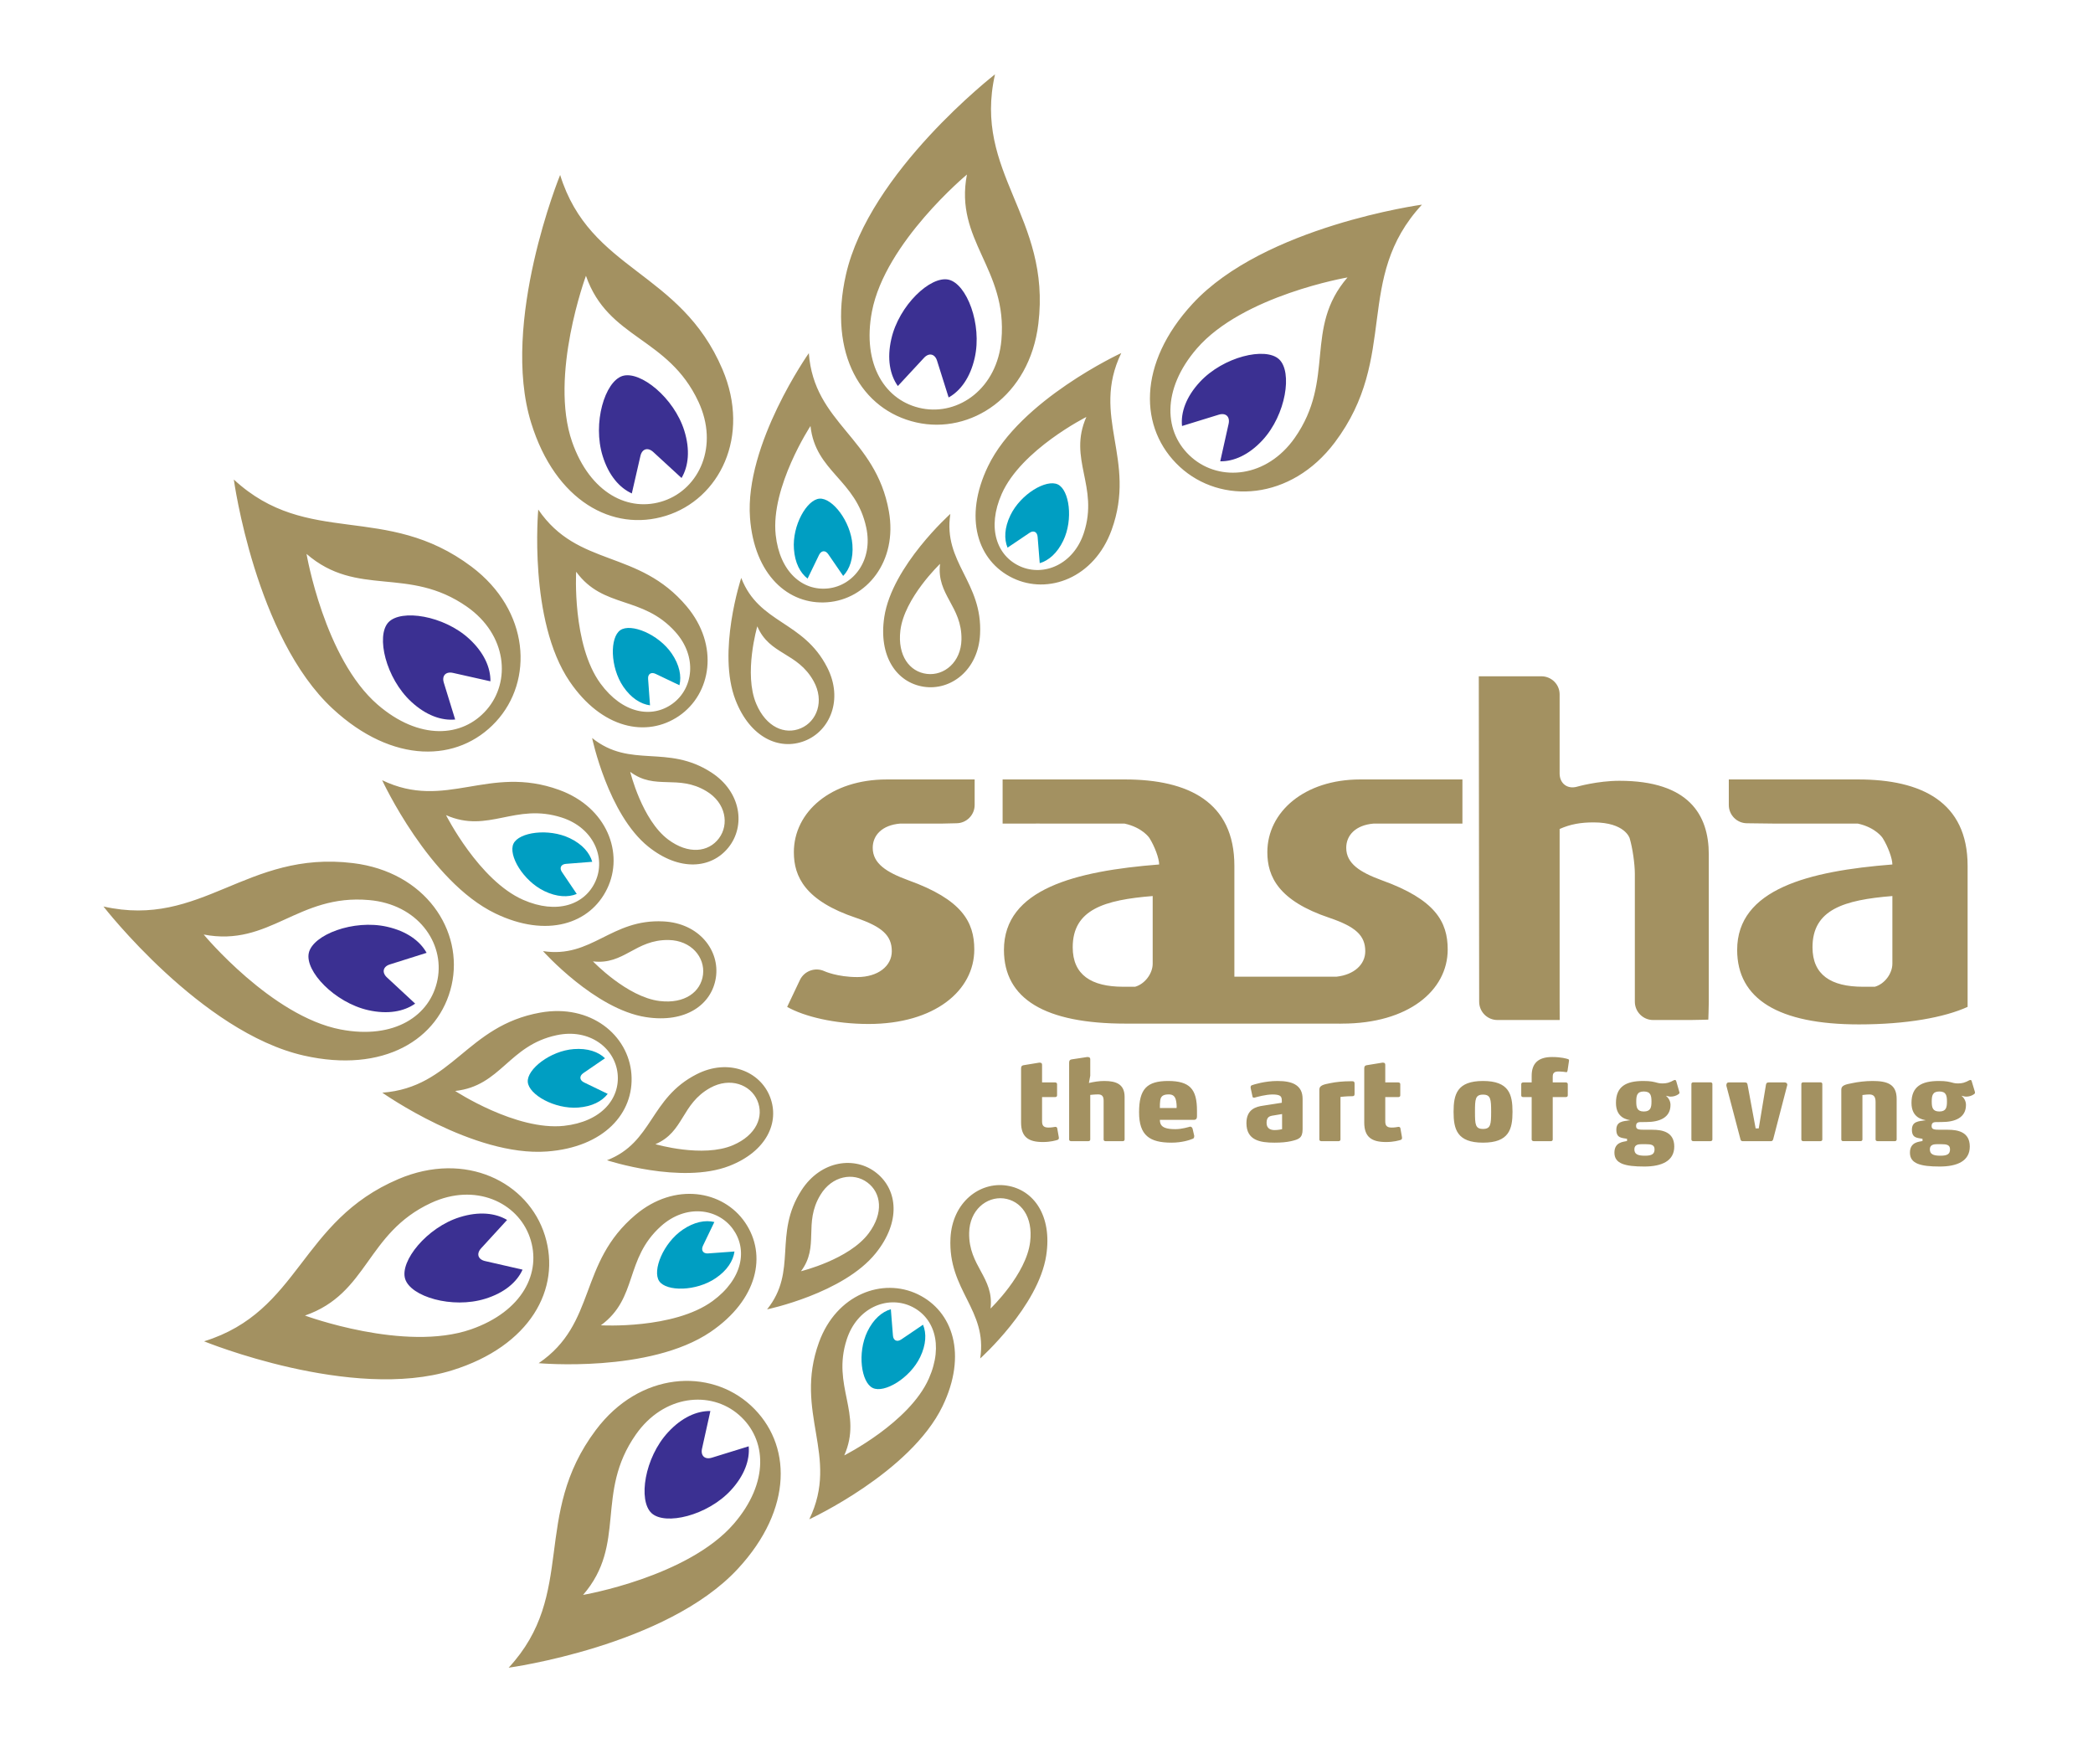 <?xml version="1.0" encoding="utf-8"?>
<!-- Generator: Adobe Illustrator 15.1.0, SVG Export Plug-In . SVG Version: 6.00 Build 0)  -->
<!DOCTYPE svg PUBLIC "-//W3C//DTD SVG 1.1//EN" "http://www.w3.org/Graphics/SVG/1.1/DTD/svg11.dtd">
<svg version="1.1" id="Layer_1" xmlns="http://www.w3.org/2000/svg" xmlns:xlink="http://www.w3.org/1999/xlink" x="0px" y="0px"
	 width="592px" height="499px" viewBox="0 0 592 499" enable-background="new 0 0 592 499" xml:space="preserve">
<g>
	<path fill-rule="evenodd" clip-rule="evenodd" fill="#A39161" d="M299.502,321.861c0,0.275-0.146,0.508-0.511,0.593
		c-0.354,0.093-1.779,0.562-4.024,0.562c-4.074,0-6.158-1.425-6.158-5.518v-15.287c0-0.511,0.15-0.833,0.659-0.918l4.444-0.729
		c0.585-0.048,0.833,0.146,0.833,0.582v5.01h3.705c0.313,0,0.541,0.202,0.541,0.479v3.205c0,0.287-0.228,0.462-0.541,0.462h-3.705
		v6.78c0,1,0.194,1.841,1.778,1.841c0.935,0,1.538-0.139,1.948-0.202c0.423,0,0.483,0.202,0.558,0.369l0.434,2.473L299.502,321.861z
		 M548.541,308.721c-1.935,0-2.152,1.174-2.152,2.853c0,1.628,0.218,2.806,2.152,2.806c1.937,0,2.15-1.178,2.15-2.806
		C550.691,309.895,550.478,308.721,548.541,308.721 M549.085,323.628H547.9c-0.813,0-2.045,0.086-2.045,1.438
		c0,1.349,0.896,1.82,3.002,1.82c2.056,0,2.702-0.546,2.702-1.82C551.56,323.776,550.533,323.628,549.085,323.628 M558.627,309.063
		c0,0.14-0.051,0.26-0.271,0.418c-0.675,0.48-1.447,0.693-2.221,0.693c-0.5,0-0.645-0.12-1.333-0.251
		c0.74,0.612,1.268,1.51,1.268,2.612c0,3.595-3.093,4.824-6.829,4.824l-1.681,0.019c-0.809,0-1.208,0.325-1.208,1.12
		c0,0.953,0.689,1.046,2.407,1.046h2.191c2.754,0,6.199,0.574,6.199,4.751c0,4.123-3.602,5.649-8.488,5.649
		c-5.461,0-8.439-0.814-8.439-3.909c0-3.073,2.612-3.073,3.555-3.305v-0.629c-1.447-0.278-2.999-0.158-2.999-2.558
		c0-2.368,1.815-2.406,3.93-2.693c-0.734-0.186-4.051-0.537-4.051-4.897c0-4.623,2.831-6.204,7.729-6.204
		c2.128,0,2.898,0.221,4.204,0.565c0.352,0.09,0.762,0.128,1.249,0.128c0.505,0,1.059-0.065,1.519-0.186
		c0.584-0.167,1.186-0.435,1.634-0.702c0.123-0.029,0.257-0.093,0.352-0.093c0.159,0,0.301,0.128,0.361,0.407l0.872,2.898
		L558.627,309.063z M535.959,322.768h-4.899c-0.339,0-0.557-0.186-0.557-0.473v-10.629c0-1.612-0.667-2.103-1.767-2.103
		c-0.858,0-1.954,0.166-1.954,0.166v12.565c0,0.287-0.232,0.473-0.537,0.473h-4.907c-0.339,0-0.53-0.186-0.53-0.473v-14.121
		c0-1.13,1.084-1.444,3.096-1.815c1.546-0.334,3.734-0.609,5.73-0.609c4.098,0,6.83,0.852,6.83,5.065v11.48
		C536.464,322.582,536.268,322.768,535.959,322.768 M514.896,322.768h-4.859c-0.304,0-0.532-0.186-0.532-0.473v-15.694
		c0-0.286,0.229-0.473,0.532-0.473h4.859c0.325,0,0.541,0.187,0.541,0.473v15.694C515.437,322.582,515.221,322.768,514.896,322.768
		 M501.534,322.257c-0.098,0.29-0.265,0.511-0.57,0.511h-8.119c-0.292,0-0.497-0.221-0.558-0.511l-3.991-15.175
		c-0.022-0.64,0.232-0.926,0.631-0.926h4.546c0.438,0,0.713,0.064,0.807,0.592l2.3,12.417h0.872l2.051-12.381
		c0.088-0.527,0.38-0.628,0.813-0.628h4.497c0.435,0,0.728,0.286,0.728,0.675L501.534,322.257z M483.797,322.768h-4.857
		c-0.314,0-0.532-0.186-0.532-0.473v-15.694c0-0.286,0.218-0.473,0.532-0.473h4.857c0.328,0,0.546,0.187,0.546,0.473v15.694
		C484.343,322.582,484.125,322.768,483.797,322.768 M464.953,308.721c-1.935,0-2.14,1.174-2.14,2.853
		c0,1.628,0.205,2.806,2.14,2.806c1.937,0,2.163-1.178,2.163-2.806C467.116,309.895,466.89,308.721,464.953,308.721
		 M465.479,323.628h-1.154c-0.826,0-2.047,0.086-2.047,1.438c0,1.349,0.868,1.82,3,1.82c2.046,0,2.706-0.546,2.706-1.82
		C467.984,323.776,466.958,323.628,465.479,323.628 M475.047,309.063c0,0.14-0.074,0.26-0.279,0.418
		c-0.667,0.48-1.462,0.693-2.221,0.693c-0.486,0-0.62-0.12-1.333-0.251c0.727,0.612,1.281,1.51,1.281,2.612
		c0,3.595-3.119,4.824-6.843,4.824l-1.691,0.019c-0.814,0-1.199,0.325-1.199,1.12c0,0.953,0.699,1.046,2.417,1.046h2.178
		c2.755,0,6.203,0.574,6.203,4.751c0,4.123-3.615,5.649-8.462,5.649c-5.502,0-8.464-0.814-8.464-3.909
		c0-3.073,2.623-3.073,3.568-3.305v-0.629c-1.462-0.278-3.027-0.158-3.027-2.558c0-2.368,1.841-2.406,3.953-2.693
		c-0.76-0.186-4.059-0.537-4.059-4.897c0-4.623,2.818-6.204,7.712-6.204c2.154,0,2.912,0.221,4.21,0.565
		c0.373,0.09,0.786,0.128,1.253,0.128c0.497,0,1.065-0.065,1.538-0.186c0.567-0.167,1.186-0.435,1.62-0.702
		c0.134-0.029,0.254-0.093,0.36-0.093c0.158,0,0.303,0.128,0.377,0.407l0.833,2.898L475.047,309.063z M443.382,302.793
		c-0.068,0.29-0.084,0.464-0.36,0.464c-0.473-0.074-1.38-0.193-2.044-0.193c-0.702,0-1.146,0.081-1.406,0.342
		c-0.287,0.224-0.386,0.592-0.386,1.204v1.547h3.715c0.31,0,0.541,0.202,0.541,0.479v3.205c0,0.287-0.231,0.462-0.541,0.462h-3.715
		v11.992c0,0.287-0.201,0.473-0.495,0.473h-4.897c-0.278,0-0.565-0.186-0.565-0.473v-11.992h-2.406
		c-0.325,0-0.546-0.175-0.546-0.462v-3.205c0-0.277,0.221-0.479,0.546-0.479h2.406v-1.872c0-3.499,1.824-5.313,5.778-5.313
		c2.576,0,4.084,0.453,4.475,0.582c0.289,0.056,0.313,0.279,0.313,0.454L443.382,302.793z M419.468,309.609
		c-2.2,0-2.273,1.297-2.273,4.871c0,3.546,0.073,4.835,2.273,4.835c2.177,0,2.297-1.289,2.297-4.835
		C421.765,310.906,421.645,309.609,419.468,309.609 M419.468,323.194c-7.363,0-8.33-3.816-8.33-8.714
		c0-4.935,0.967-8.731,8.33-8.731c7.362,0,8.343,3.797,8.343,8.731C427.811,319.378,426.83,323.194,419.468,323.194
		 M396.559,321.861c0,0.275-0.109,0.508-0.495,0.593c-0.353,0.093-1.792,0.562-4.028,0.562c-4.087,0-6.161-1.425-6.161-5.518
		v-15.287c0-0.511,0.142-0.833,0.661-0.918l4.464-0.729c0.565-0.048,0.82,0.146,0.82,0.582v5.01h3.697
		c0.315,0,0.547,0.202,0.547,0.479v3.205c0,0.287-0.231,0.462-0.547,0.462h-3.697v6.78c0,1,0.183,1.841,1.777,1.841
		c0.954,0,1.535-0.139,1.956-0.202c0.413,0,0.473,0.202,0.543,0.369l0.436,2.473L396.559,321.861z M382.498,310.054
		c-1.754,0-3.347,0.205-3.347,0.205v12.036c0,0.287-0.211,0.473-0.533,0.473h-4.898c-0.325,0-0.543-0.186-0.543-0.473v-14.121
		c0-1.13,1.111-1.444,3.108-1.815c1.56-0.334,3.639-0.536,5.62-0.536h0.593c0.472,0,0.639,0.167,0.639,0.713v2.76
		C383.137,309.674,383.137,310.054,382.498,310.054 M332.819,312.906c0-0.573-0.084-1-0.146-1.426
		c-0.24-1.465-0.967-1.935-2.101-1.935c-1.719,0-2.265,0.628-2.409,1.74c-0.095,0.62-0.095,1.249-0.095,2.112h4.726L332.819,312.906
		z M338.563,315.712c0,0.508-0.111,1.038-0.92,1.038h-9.574c0,1.12,0.434,1.88,1.521,2.259c0.653,0.249,1.612,0.369,2.844,0.369
		c1.899,0,3.699-0.593,4.194-0.713c0.325,0,0.565,0.213,0.691,0.574l0.467,2.018c0.013,0.539-0.175,0.752-0.386,0.826
		c-0.883,0.371-3.067,1.111-6.054,1.111c-6.169,0-9.163-2.038-9.163-8.583c0-6.584,2.186-8.862,8.253-8.862
		c3.035,0,5.068,0.609,6.303,1.868c1.353,1.383,1.824,3.538,1.824,6.576V315.712z M362.634,315.1l-2.527,0.418
		c-1.052,0.155-1.859,0.427-1.859,2.093c0,1.751,1.366,2.026,2.295,2.026c1.064,0,2.092-0.259,2.092-0.259V315.1z M365.194,322.768
		c-1.304,0.287-2.768,0.427-4.713,0.427c-4.072,0-7.931-0.647-7.931-5.529c0-3.953,2.754-4.647,4.666-4.926l5.344-0.833v-0.565
		c0-0.76-0.134-1.193-0.606-1.446c-0.369-0.221-1.12-0.331-2.005-0.331c-1.898,0-4.412,0.695-5.065,0.89
		c-0.434,0.036-0.568-0.047-0.606-0.251l-0.54-2.527c-0.039-0.511,0.142-0.631,0.347-0.724c0.592-0.222,3.689-1.202,7.255-1.202
		c2.189,0,3.795,0.314,4.92,0.942c1.538,0.871,2.178,2.27,2.178,4.123v8.602C368.437,321.924,367.325,322.257,365.194,322.768
		 M317.607,322.768h-4.931c-0.328,0-0.519-0.186-0.519-0.473v-10.973c0-1.082-0.328-1.776-1.561-1.776
		c-1.005,0-2.221,0.147-2.221,0.147v12.602c0,0.287-0.196,0.473-0.524,0.473h-4.92c-0.316,0-0.529-0.186-0.529-0.473v-21.73
		c0-0.52,0.157-0.817,0.663-0.918l4.447-0.676c0.579-0.019,0.863,0.167,0.863,0.602v4.692l-0.379,2.05
		c1.4-0.325,2.854-0.565,4.351-0.565c3.413,0,5.746,0.942,5.746,4.51v12.036C318.095,322.582,317.887,322.768,317.607,322.768"/>
	<path fill-rule="evenodd" clip-rule="evenodd" fill="#3B3092" d="M334.332,120.495l10.37-3.197
		c2.011-0.628,3.251,0.547,2.806,2.585l-2.368,10.594c3.842,0.063,8.125-1.817,11.981-6.002c6.604-7.158,8.51-19.289,4.653-22.863
		c-3.844-3.565-15.788-0.721-22.415,6.445C335.49,112.233,333.942,116.64,334.332,120.495 M253.956,109.188l7.398-7.975
		c1.404-1.527,3.098-1.139,3.699,0.845l3.265,10.361c3.36-1.863,6.121-5.63,7.375-11.195c2.153-9.509-2.272-20.948-7.384-22.122
		c-5.141-1.159-14.064,7.286-16.202,16.787C250.834,101.446,251.705,106.038,253.956,109.188 M178.708,139.568l2.431-10.594
		c0.459-2.035,2.09-2.535,3.625-1.136l8.007,7.359c1.967-3.314,2.475-7.952,0.781-13.388c-2.898-9.308-12.435-17.012-17.47-15.474
		c-5.013,1.574-8.523,13.334-5.619,22.65C172.143,134.43,175.189,137.957,178.708,139.568 M128.742,203.51l-3.204-10.4
		c-0.628-1.972,0.541-3.232,2.573-2.787l10.605,2.38c0.06-3.86-1.817-8.149-5.996-12.001c-7.157-6.611-19.298-8.51-22.876-4.667
		c-3.558,3.872-0.7,15.815,6.452,22.426C120.481,202.343,124.88,203.879,128.742,203.51 M117.427,283.867l-7.961-7.391
		c-1.532-1.407-1.147-3.1,0.839-3.704l10.357-3.267c-1.875-3.371-5.634-6.131-11.196-7.382c-9.498-2.147-20.964,2.27-22.119,7.397
		c-1.172,5.13,7.278,14.039,16.793,16.197C109.699,286.97,114.277,286.099,117.427,283.867 M147.808,359.113l-10.594-2.427
		c-2.033-0.462-2.536-2.082-1.123-3.62l7.338-8.01c-3.311-1.972-7.942-2.482-13.381-0.786c-9.296,2.888-17.011,12.443-15.454,17.453
		c1.549,5.029,13.324,8.521,22.636,5.63C142.677,365.68,146.213,362.631,147.808,359.113 M211.763,409.081l-10.4,3.213
		c-1.995,0.619-3.251-0.547-2.792-2.585l2.358-10.61c-3.858-0.058-8.128,1.824-11.98,6.019c-6.63,7.157-8.512,19.27-4.665,22.862
		c3.851,3.565,15.798,0.712,22.427-6.456C210.563,417.35,212.123,412.94,211.763,409.081"/>
	<path fill-rule="evenodd" clip-rule="evenodd" fill="#009EC2" d="M284.982,154.901l6.19-4.174c1.156-0.817,2.212-0.297,2.319,1.129
		l0.593,7.436c2.535-0.741,4.958-2.841,6.646-6.352c2.904-6.029,1.719-14.361-1.521-15.918c-3.251-1.574-10.507,2.685-13.419,8.714
		C284.097,149.255,283.963,152.449,284.982,154.901 M228.421,163.655l3.254-6.715c0.639-1.287,1.803-1.361,2.598-0.186l4.218,6.141
		c1.838-1.899,2.904-4.937,2.612-8.827c-0.492-6.665-5.704-13.296-9.308-13.028c-3.592,0.268-7.75,7.595-7.231,14.26
		C224.832,159.2,226.332,162.035,228.421,163.655 M183.857,199.5l-0.541-7.436c-0.126-1.426,0.847-2.074,2.126-1.462l6.736,3.213
		c0.623-2.565,0.033-5.715-2.166-8.947c-3.77-5.526-11.572-8.666-14.544-6.639c-2.986,2.02-2.934,10.455,0.833,15.993
		C178.505,197.442,181.21,199.146,183.857,199.5 M163.133,252.847l-4.165-6.168c-0.826-1.186-0.293-2.241,1.12-2.341l7.424-0.585
		c-0.726-2.546-2.805-4.972-6.324-6.666c-6.045-2.898-14.375-1.716-15.946,1.527c-1.559,3.251,2.697,10.509,8.715,13.417
		C157.489,253.734,160.694,253.865,163.133,252.847 M171.889,309.396l-6.71-3.248c-1.281-0.631-1.365-1.805-0.194-2.622l6.139-4.205
		c-1.898-1.833-4.917-2.887-8.824-2.592c-6.657,0.491-13.274,5.703-13.02,9.28c0.268,3.61,7.595,7.75,14.258,7.258
		C167.439,312.979,170.269,311.5,171.889,309.396 M207.747,353.981l-7.444,0.539c-1.415,0.12-2.085-0.872-1.478-2.158l3.229-6.723
		c-2.576-0.629-5.704-0.028-8.947,2.169c-5.512,3.759-8.665,11.583-6.647,14.563c2.041,2.973,10.469,2.918,15.99-0.86
		C205.682,359.325,207.387,356.612,207.747,353.981 M261.075,374.689l-6.165,4.174c-1.186,0.798-2.246,0.298-2.345-1.128
		l-0.592-7.428c-2.513,0.724-4.958,2.825-6.647,6.344c-2.89,6.021-1.732,14.353,1.522,15.926c3.237,1.576,10.515-2.713,13.419-8.73
		C261.96,380.319,262.094,377.143,261.075,374.689"/>
	<path fill="#A39161" d="M207.545,431.006c-13.001,15.039-42.62,20.104-42.62,20.104c12.463-14.428,3.278-28.762,14.941-45.382
		c7.908-11.279,21.136-12.481,29.105-5.564C216.935,407.051,217.614,419.349,207.545,431.006 M168.542,404.458
		c-18.295,24.308-5.297,46.283-24.666,67.239c0,0,44.625-6.095,64.854-28.004c15.667-16.936,15.269-35.4,3.672-46.133
		C200.783,386.838,180.932,387.95,168.542,404.458 M133.214,376.003c-18.779,6.51-46.957-3.906-46.957-3.906
		c17.989-6.251,17.229-23.262,35.628-31.837c12.488-5.815,24.529-0.231,27.98,9.731
		C153.332,359.964,147.758,370.939,133.214,376.003 M154.129,349.463c-4.691-15.12-22.429-24.063-41.434-15.973
		c-27.985,11.908-27.698,37.43-54.972,45.893c0,0,41.712,17.049,70.158,8.204C149.934,380.743,158.809,364.549,154.129,349.463
		 M271.948,180.887c-0.121,6.417-4.909,10.316-9.783,9.723c-4.885-0.585-8.341-5.158-7.496-12.269
		c1.101-9.195,11.222-18.855,11.222-18.855C264.837,168.294,272.114,171.441,271.948,180.887 M250.121,174.497
		c-1.702,11.168,3.511,18.577,11.16,19.744c7.657,1.174,15.405-4.716,15.926-14.818c0.774-14.881-10.534-20.243-8.403-34.066
		C268.803,145.357,252.336,160.062,250.121,174.497 M246.629,88.103c3.737-19.53,26.865-38.735,26.865-38.735
		c-3.592,18.733,11.534,26.556,9.755,46.791c-1.21,13.722-12.053,21.352-22.414,19.372
		C250.474,113.539,243.742,103.232,246.629,88.103 M259.168,119.483c15.413,3.492,32.05-7.397,34.525-27.9
		c3.691-30.197-18.571-42.707-12.255-70.56c0,0-35.604,27.605-42.168,56.672C234.167,100.194,243.763,116.003,259.168,119.483
		 M306.571,150.717c-2.937,8.982-11.353,12.419-17.975,9.493c-6.631-2.926-9.529-10.862-5.259-20.522
		c5.51-12.49,23.936-21.751,23.936-21.751C301.977,129.9,310.886,137.476,306.571,150.717 M279.466,131.864
		c-7.024,14.547-2.986,26.835,6.988,31.632c9.977,4.817,23.032,0,27.962-13.594c7.257-20.01-5.972-32.038,2.732-50.041
		C317.149,99.861,288.522,113.067,279.466,131.864 M291.375,351.242c-1.088,9.204-11.204,18.871-11.204,18.871
		c1.047-8.834-6.231-11.954-6.048-21.409c0.107-6.417,4.896-10.304,9.756-9.742C288.773,339.574,292.235,344.12,291.375,351.242
		 M284.771,335.343c-7.66-1.186-15.399,4.724-15.929,14.814c-0.765,14.891,10.542,20.235,8.403,34.077
		c0,0,16.462-14.702,18.678-29.141C297.649,343.907,292.426,336.509,284.771,335.343 M262.72,389.922
		c-5.511,12.463-23.923,21.725-23.923,21.725c5.283-11.955-3.603-19.53,0.699-32.782c2.912-8.983,11.338-12.397,17.967-9.491
		C264.085,372.299,267.003,380.235,262.72,389.922 M259.613,366.087c-9.973-4.816-23.029-0.011-27.965,13.574
		c-7.251,20.03,5.95,32.067-2.741,50.058c0,0,28.627-13.213,37.697-32C273.614,383.18,269.563,370.893,259.613,366.087
		 M366.213,123.855c-7.936,11.288-21.119,12.473-29.089,5.575c-7.99-6.89-8.668-19.197,1.401-30.856
		c12.998-15.039,42.614-20.103,42.614-20.103C368.69,92.889,377.854,107.234,366.213,123.855 M337.351,85.879
		c-15.666,16.937-15.271,35.41-3.671,46.143c11.63,10.731,31.455,9.622,43.874-6.9c18.277-24.316,5.258-46.272,24.641-67.236
		C402.194,57.886,357.563,63.989,337.351,85.879 M132.103,171.626c11.28,7.909,12.474,21.123,5.562,29.105
		c-6.895,7.983-19.191,8.649-30.84-1.418c-15.058-13.009-20.122-42.641-20.122-42.641
		C101.129,169.146,115.477,159.977,132.103,171.626 M94.138,200.491c16.926,15.667,35.399,15.26,46.124,3.647
		c10.723-11.602,9.611-31.446-6.889-43.855c-24.316-18.278-46.273-5.269-67.236-24.649
		C66.137,135.634,72.229,180.256,94.138,200.491 M201.558,367.993c-11.024,8.049-31.603,6.863-31.603,6.863
		c10.543-7.724,6.639-18.717,16.987-28.032c7.037-6.316,16.041-5.091,20.325,0.752C211.544,353.427,210.083,361.751,201.558,367.993
		 M179.773,343.593c-16.326,13.705-10.895,30.733-27.409,41.975c0,0,31.397,2.872,48.638-8.859
		c13.348-9.102,15.997-21.762,9.755-30.919C204.534,336.649,190.82,334.297,179.773,343.593 M226.559,359.558
		c5.311-7.092,0.593-13.454,5.47-21.549c3.297-5.499,9.389-6.49,13.32-3.538c3.931,2.938,4.644,8.622,0.352,14.364
		C240.149,356.26,226.559,359.558,226.559,359.558 M247.719,354.438c7.084-8.809,6.25-17.828,0.202-22.669
		c-6.032-4.854-15.703-3.631-21.204,4.859c-8.097,12.512-0.992,22.8-9.748,33.717C216.969,370.346,238.579,365.846,247.719,354.438
		 M207.326,323.907c-8.501,3.646-21.945-0.279-21.945-0.279c8.163-3.479,7.253-11.353,15.523-15.944
		c5.621-3.094,11.378-0.899,13.312,3.603C216.15,315.824,213.923,321.082,207.326,323.907 M217.794,310.24
		c-2.791-7.223-11.787-10.982-20.783-6.382c-13.283,6.777-12.269,19.243-25.327,24.315c0,0,20.989,6.891,34.601,1.604
		C216.814,325.674,220.601,317.452,217.794,310.24 M158.967,231.26c8.969,2.928,12.416,11.353,9.477,17.975
		c-2.926,6.619-10.856,9.518-20.516,5.259c-12.477-5.518-21.765-23.936-21.765-23.936
		C138.131,235.844,145.701,226.954,158.967,231.26 M108.092,220.677c0,0,13.222,28.632,32.012,37.688
		c14.558,7.018,26.826,2.972,31.626-6.991c4.825-9.982,0.014-23.029-13.588-27.958C138.131,216.158,126.095,229.364,108.092,220.677
		 M190.241,199.019c-5.838,4.277-14.173,2.824-20.409-5.705c-8.051-11.012-6.865-31.596-6.865-31.596
		c7.723,10.556,18.729,6.641,28.039,16.992C197.325,185.739,196.096,194.74,190.241,199.019 M152.245,144.125
		c0,0-2.852,31.391,8.884,48.632c9.08,13.353,21.751,15.992,30.905,9.761c9.128-6.224,11.496-19.929,2.2-31.004
		C180.524,155.227,163.5,160.636,152.245,144.125 M188.987,237.455c-7.411-5.545-10.728-19.139-10.728-19.139
		c7.109,5.324,13.46,0.593,21.557,5.472c5.502,3.305,6.483,9.4,3.533,13.326C200.423,241.048,194.729,241.752,188.987,237.455
		 M206.053,239.687c4.852-6.046,3.631-15.705-4.857-21.204c-12.501-8.103-22.816-0.992-33.719-9.742c0,0,4.51,21.595,15.899,30.733
		C192.2,246.558,201.22,245.725,206.053,239.687 M165.736,78.009c6.251,17.992,23.251,17.232,31.821,35.631
		c5.816,12.493,0.254,24.529-9.709,27.993c-9.974,3.453-20.951-2.111-26.029-16.658C155.298,106.196,165.736,78.009,165.736,78.009
		 M188.356,145.884c15.124-4.685,24.067-22.437,15.984-41.428c-11.908-27.993-37.443-27.706-45.906-54.968
		c0,0-17.033,41.696-8.187,70.154C157.077,141.68,173.282,150.578,188.356,145.884 M157.467,292.794
		c9.25-1.964,16.416,3.612,17.214,10.804c0.787,7.216-4.653,13.688-15.149,14.838c-13.566,1.453-30.79-9.862-30.79-9.862
		C141.725,307.163,143.841,295.673,157.467,292.794 M154.697,325.694c16.118-1.187,24.723-10.835,23.901-21.863
		c-0.819-11.048-11.512-19.956-25.753-17.427c-20.964,3.731-24.783,21.158-44.706,22.658
		C108.14,309.063,133.892,327.232,154.697,325.694 M57.616,264.328c18.715,3.584,26.559-11.539,46.772-9.75
		c13.738,1.194,21.376,12.048,19.382,22.41c-1.984,10.361-12.293,17.093-27.419,14.193
		C76.813,287.451,57.616,264.328,57.616,264.328 M127.737,278.654c3.483-15.418-7.398-32.05-27.914-34.53
		c-30.192-3.678-42.693,18.565-70.561,12.269c0,0,27.605,35.596,56.68,42.169C108.439,303.656,124.232,294.07,127.737,278.654
		 M229.245,120.494c1.412,13.001,12.9,15.11,15.776,28.742c1.973,9.242-3.612,16.426-10.807,17.197
		c-7.196,0.776-13.673-4.642-14.812-15.14C217.939,137.735,229.245,120.494,229.245,120.494 M234.008,170.347
		c11.039-0.805,19.937-11.5,17.41-25.722c-3.724-20.984-21.169-24.8-22.644-44.734c0,0-18.183,25.769-16.637,46.567
		C213.332,162.57,222.971,171.181,234.008,170.347 M198.85,275.652c-0.593,4.882-5.149,8.343-12.26,7.481
		c-9.201-1.101-18.872-11.214-18.872-11.214c8.824,1.066,11.96-6.204,21.412-6.045C195.549,265.995,199.432,270.773,198.85,275.652
		 M153.585,269.014c0,0,14.717,16.473,29.138,18.678c11.182,1.731,18.571-3.491,19.757-11.149
		c1.185-7.668-4.704-15.418-14.812-15.926C172.782,259.837,167.432,271.146,153.585,269.014 M214.202,177.155
		c3.481,8.166,11.354,7.25,15.938,15.52c3.107,5.611,0.916,11.381-3.616,13.307c-4.519,1.934-9.802-0.287-12.608-6.882
		C210.277,190.582,214.202,177.155,214.202,177.155 M208.05,198.035c4.095,10.539,12.318,14.337,19.538,11.531
		c7.217-2.808,10.99-11.788,6.384-20.789c-6.783-13.288-19.248-12.269-24.316-25.316
		C209.656,163.461,202.742,184.433,208.05,198.035"/>
	<path fill="#A39161" d="M275.679,220.464v7.222c0,2.844-2.33,5.166-5.157,5.166l-4.03,0.093h-11.883
		c-5.112,0.426-7.761,3.305-7.761,6.854c0,4.464,3.939,6.937,10.069,9.177c15.151,5.453,18.656,11.769,18.656,19.576
		c0,11.667-11.241,21.073-29.897,21.073c-9.611,0-18.221-2.109-23.032-4.832l3.614-7.611c1.224-2.564,4.316-3.685,6.917-2.491
		c0,0,3.611,1.667,9.299,1.667c5.838,0,9.769-3.093,9.769-7.306c0-4.464-2.77-6.936-10.061-9.428
		c-14.424-4.824-17.642-11.64-17.642-18.584c0-11.4,10.506-20.576,26.247-20.576h0.016H275.679z M556.534,244.883v39.91
		c-6.566,2.972-17.205,4.953-30.771,4.953c-22.729,0-34.41-7.186-34.41-21.066c0-17.231,20.278-22.315,43.9-24.167
		c0-1.705-1.246-5.073-2.745-7.483c0,0-1.899-2.961-7.032-4.084h-23.649l-7.689-0.093c-2.839,0-5.15-2.322-5.15-5.166v-7.222h36.67
		C543.428,220.474,556.534,226.799,556.534,244.883 M535.254,253.439c-13.722,1.101-22.593,3.833-22.593,14.489
		c0,7.816,5.232,11.168,14.277,11.168h3.349c2.745-0.76,4.967-3.702,4.967-6.537V253.439z M467.572,288.505
		c-2.827,0-5.16-2.313-5.16-5.177v-36.131c0-2.833-0.652-7.398-1.473-10.121c0,0-1.306-4.464-10.181-4.464
		c-3.65,0-6.565,0.5-9.622,1.863v48.853c0,1.418,0.021,5.177,0.021,5.177h-5.188h-12.428c-2.844,0-5.162-2.313-5.162-5.177
		l-0.107-92.044h17.697c2.818,0,5.166,2.26,5.166,5.103v22.382c0,2.853,2.231,4.527,4.944,3.741c0,0,5.824-1.667,11.962-1.667
		c19.662,0,25.286,9.66,25.286,20.825v41.66c0,1.383-0.134,5.068-0.134,5.068s-3.556,0.108-5.029,0.108H467.572z M326.036,272.56
		c0,2.835-2.246,5.777-4.97,6.537h-3.346c-9.043,0-14.305-3.352-14.305-11.168c0-10.656,8.9-13.389,22.62-14.489V272.56z
		 M388.529,232.945h25.114v-12.481H384.71c-15.754,0-26.246,9.176-26.246,20.576c0,6.944,3.203,13.76,17.625,18.584
		c7.315,2.492,10.072,4.964,10.072,9.428c0,3.786-3.19,6.639-8.076,7.193H349.14v-31.362c0-18.084-13.118-24.409-30.886-24.419
		h-34.666v12.481h9.212l0.557-0.016l1.028,0.016h23.673c5.152,1.123,7.059,4.084,7.059,4.084c1.5,2.41,2.746,5.778,2.746,7.483
		c-23.648,1.852-43.9,6.936-43.9,24.167c0,13.881,11.642,20.845,34.396,20.845h22.231h37.894c0.361,0.047,0.727,0,1.123,0
		c18.656,0,29.872-9.306,29.872-20.973c0-7.808-3.494-14.123-18.652-19.576c-6.117-2.24-10.048-4.712-10.048-9.177
		C380.779,236.25,383.43,233.371,388.529,232.945"/>
</g>
</svg>
